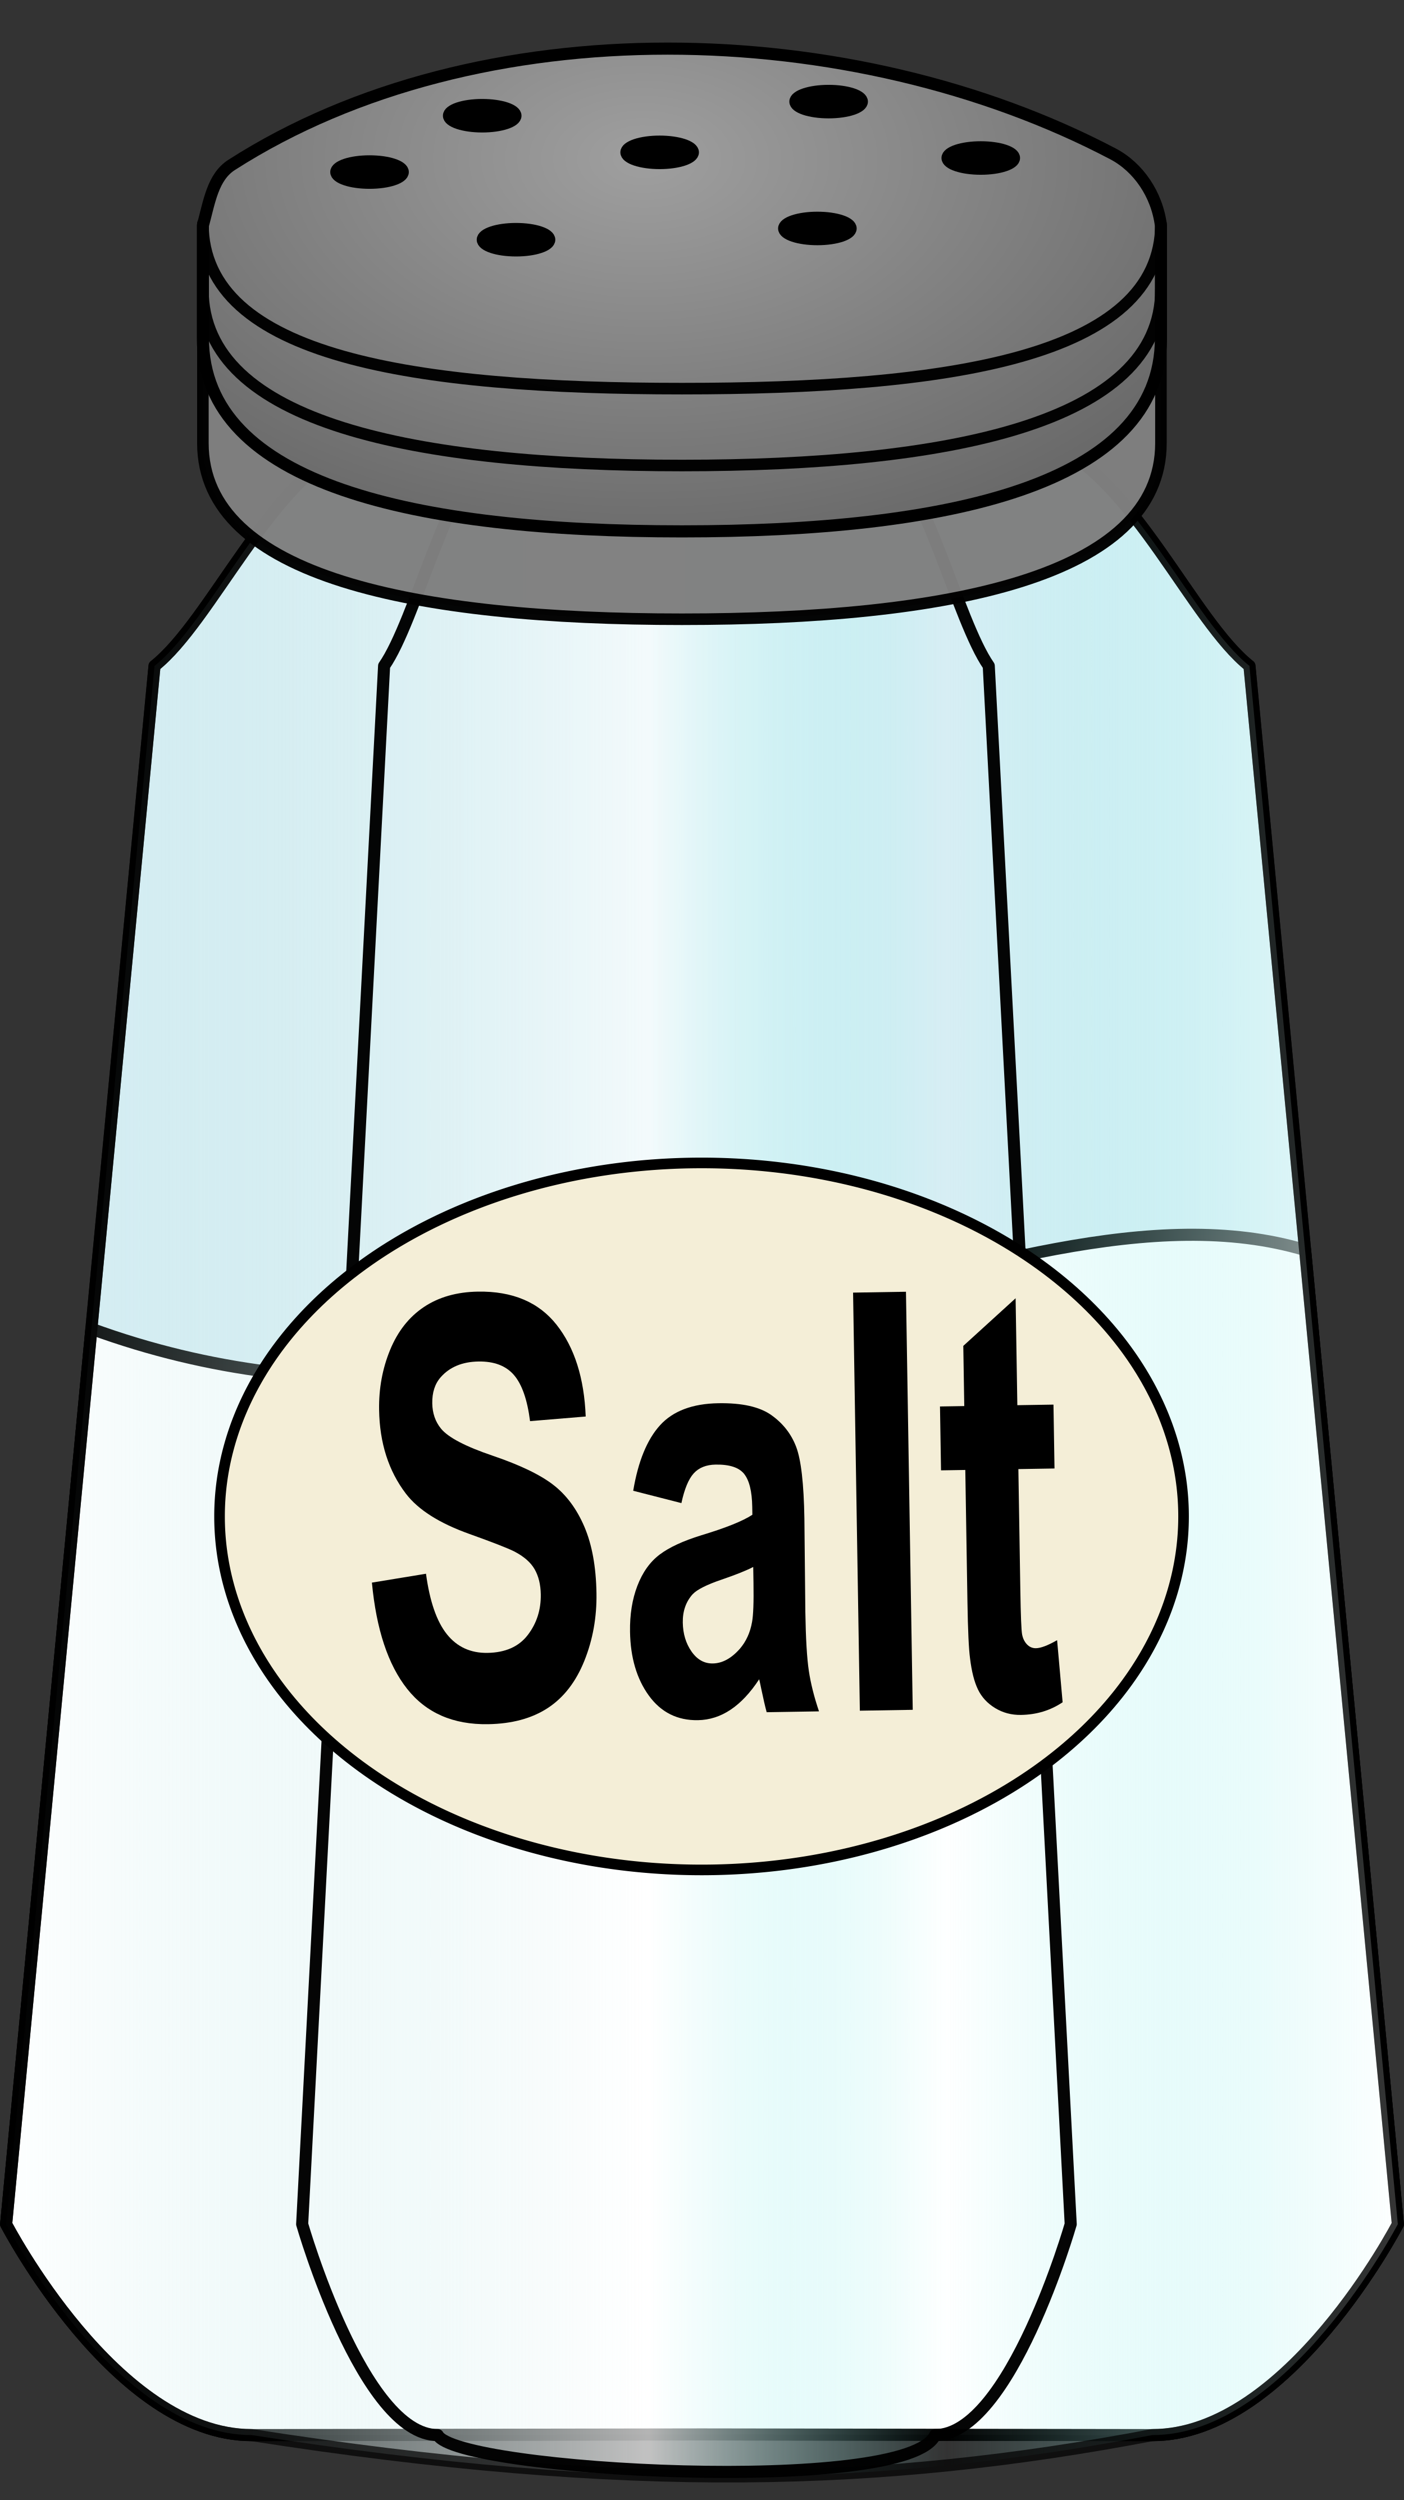 <?xml version="1.0" encoding="UTF-8"?><svg xmlns="http://www.w3.org/2000/svg" xmlns:xlink="http://www.w3.org/1999/xlink" height="890.0" preserveAspectRatio="xMidYMid meet" version="1.0" viewBox="103.1 37.1 500.1 890.0" width="500.1" zoomAndPan="magnify"><rect x="103.1" y="37.1" width="500.1" height="890.0" fill="#333333" stroke="none"/><defs><radialGradient cx="189.44" cy="-381.17" gradientTransform="matrix(1.51 .013 -.008 .939 -99.587 -2.312)" gradientUnits="userSpaceOnUse" id="b" r="88.38" xlink:actuate="onLoad" xlink:show="other" xlink:type="simple" xmlns:xlink="http://www.w3.org/1999/xlink"><stop offset="0" stop-color="#9f9f9f"/><stop offset="1" stop-color="#626262"/></radialGradient><linearGradient gradientUnits="userSpaceOnUse" id="a" x1="72.23" x2="328.22" xlink:actuate="onLoad" xlink:show="other" xlink:type="simple" xmlns:xlink="http://www.w3.org/1999/xlink"><stop offset="0" stop-color="#b2e0e0" stop-opacity="0"/><stop offset=".462" stop-color="#fff"/><stop offset=".674" stop-color="#7beae6" stop-opacity="0"/><stop offset="1" stop-color="#fff"/></linearGradient></defs><g stroke="#000"><g><g id="change1_1"><path d="m136.81-306.09c-15.318 6.672-25.988 32.382-36.337 40.594l-27.036 283.75s19.962 38.443 44.732 38.406l81.107-0.125h1.891l81.107 0.125c24.77 0.037 44.732-38.406 44.732-38.406l-27.036-283.75c-10.35-8.211-20.982-33.922-36.3-40.594z" fill="#d7eef4" stroke-linecap="round" stroke-linejoin="round" stroke-width="2.2" transform="translate(-38.285 793.199) scale(1.955)"/></g><g id="change2_1"><path d="m88.976-144.8-15.536 163.06s19.962 38.443 44.732 38.406l81.107-0.125h1.891l81.107 0.125c24.77 0.037 44.732-38.406 44.732-38.406l-16.902-177.39c-54.714-16.337-134.31 46.082-221.13 14.339z" fill="#fff" opacity=".98" stroke-linecap="round" stroke-linejoin="round" stroke-width="2.2" transform="translate(-38.285 793.199) scale(1.955)"/></g><path d="m136.81-306.09c-15.318 6.672-25.988 32.382-36.337 40.594l-27.036 283.75s19.962 38.443 44.732 38.406c68.754 10.702 114.84 9.359 164.1 0 24.77 0.037 44.732-38.406 44.732-38.406l-27.036-283.75c-10.35-8.211-20.982-33.922-36.3-40.594z" fill="url(#a)" opacity=".7" stroke-linecap="round" stroke-linejoin="round" stroke-width="2.2" transform="translate(-38.285 793.199) scale(1.955)"/><path d="m162.37-306.09c-8.459 6.672-14.351 32.382-20.067 40.594l-14.93 283.75s11.024 38.443 24.702 38.406c3.517 6.585 85.584 11.034 90.623 0 13.678 0.037 24.702-38.406 24.702-38.406l-14.93-283.75c-5.715-8.211-11.587-33.922-20.046-40.594z" fill="none" opacity=".98" stroke-linecap="round" stroke-linejoin="round" stroke-width="2.2" transform="translate(-38.285 793.199) scale(1.955)"/><path d="m283.84-324.74v18.684c0 24.413-38.926 32.066-87.277 32.066s-87.277-7.653-87.277-32.066v-18.684c0-24.413 38.926-44.066 87.277-44.066s87.277 19.653 87.277 44.066z" fill="gray" opacity=".98" stroke-linecap="round" stroke-linejoin="round" stroke-width="2.106" transform="translate(-38.285 793.199) scale(1.955)"/><path d="m283.84-345.7v20.51c0 26.798-38.926 35.199-87.277 35.199s-87.277-8.401-87.277-35.199v-20.51c1.181-4.372 1.812-8.829 5.238-11.023 45.072-28.882 113.2-26.918 160.58-2.01 4.629 2.433 8.013 7.375 8.733 13.034z" fill="url(#b)" stroke-linecap="round" stroke-linejoin="round" stroke-width="2.207" transform="translate(-38.285 793.199) scale(1.955)"/><path d="m283.84-334.05c0 24.413-38.926 32.066-87.277 32.066s-87.277-7.653-87.277-32.066" fill="none" opacity=".98" stroke-linecap="round" stroke-linejoin="round" stroke-width="2.106" transform="translate(-38.285 793.199) scale(1.955)"/><path d="m283.84-346.05c0 24.413-38.926 30.066-87.277 30.066s-87.277-5.653-87.277-30.066" fill="none" opacity=".98" stroke-linecap="round" stroke-linejoin="round" stroke-width="2.106" transform="translate(-38.285 793.199) scale(1.955)"/><g id="change3_2"><path d="m-27.714 418.54c0 1.134-2.757 2.053-6.159 2.053s-6.159-0.919-6.159-2.053 2.757-2.053 6.159-2.053 6.159 0.919 6.159 2.053z" fill="inherit" stroke-linecap="round" stroke-linejoin="round" stroke-width="2" transform="translate(404.285 -726.912) scale(1.955)"/></g><g id="change3_3"><path d="m-27.714 418.54c0 1.134-2.757 2.053-6.159 2.053s-6.159-0.919-6.159-2.053 2.757-2.053 6.159-2.053 6.159 0.919 6.159 2.053z" fill="inherit" stroke-linecap="round" stroke-linejoin="round" stroke-width="2" transform="translate(341.083 -739.95) scale(1.955)"/></g><g id="change3_4"><path d="m-27.714 418.54c0 1.134-2.757 2.053-6.159 2.053s-6.159-0.919-6.159-2.053 2.757-2.053 6.159-2.053 6.159 0.919 6.159 2.053z" fill="inherit" stroke-linecap="round" stroke-linejoin="round" stroke-width="2" transform="translate(300.949 -719.894) scale(1.955)"/></g><g id="change3_5"><path d="m-27.714 418.54c0 1.134-2.757 2.053-6.159 2.053s-6.159-0.919-6.159-2.053 2.757-2.053 6.159-2.053 6.159 0.919 6.159 2.053z" fill="inherit" stroke-linecap="round" stroke-linejoin="round" stroke-width="2" transform="translate(464.476 -744.975) scale(1.955)"/></g><g id="change3_6"><path d="m-27.714 418.54c0 1.134-2.757 2.053-6.159 2.053s-6.159-0.919-6.159-2.053 2.757-2.053 6.159-2.053 6.159 0.919 6.159 2.053z" fill="inherit" stroke-linecap="round" stroke-linejoin="round" stroke-width="2" transform="translate(518.666 -724.898) scale(1.955)"/></g><g id="change3_7"><path d="m-27.714 418.54c0 1.134-2.757 2.053-6.159 2.053s-6.159-0.919-6.159-2.053 2.757-2.053 6.159-2.053 6.159 0.919 6.159 2.053z" fill="inherit" stroke-linecap="round" stroke-linejoin="round" stroke-width="2" transform="translate(353.125 -695.81) scale(1.955)"/></g><g id="change3_8"><path d="m-27.714 418.54c0 1.134-2.757 2.053-6.159 2.053s-6.159-0.919-6.159-2.053 2.757-2.053 6.159-2.053 6.159 0.919 6.159 2.053z" fill="inherit" stroke-linecap="round" stroke-linejoin="round" stroke-width="2" transform="translate(460.469 -699.817) scale(1.955)"/></g><g id="change4_1"><path d="m200.14-174.99a87.821 64.37 0 0 1 87.821 64.37 87.821 64.37 0 0 1 -87.821 64.37 87.821 64.37 0 0 1 -87.821 -64.37 87.821 64.37 0 0 1 87.821 -64.37" fill="#f4eed7" stroke-linecap="round" stroke-linejoin="round" stroke-width="1.932" transform="translate(-38.285 793.199) scale(1.955)"/></g><g font-family="Arial" font-size="86.45" font-weight="bold" id="change3_1" letter-spacing="0" stroke="none" text-anchor="middle" word-spacing="0"><path d="m174.38-78.24 12.157-1.182c0.732 4.08 2.216 7.077 4.453 8.991s5.255 2.87 9.055 2.87c4.024 9e-6 7.056-0.851 9.097-2.554s3.06-3.693 3.06-5.973c-4e-5 -1.463-0.429-2.709-1.288-3.736s-2.357-1.921-4.496-2.68c-1.463-0.507-4.798-1.407-10.004-2.702-6.698-1.66-11.397-3.701-14.099-6.121-3.799-3.405-5.699-7.556-5.699-12.453-1e-5 -3.152 0.893-6.1 2.68-8.843s4.362-4.833 7.725-6.269 7.422-2.153 12.178-2.153c7.767 7e-5 13.613 1.703 17.539 5.108s5.987 7.95 6.184 13.634l-12.495 0.549c-0.535-3.18-1.681-5.466-3.44-6.859s-4.397-2.089-7.915-2.09c-3.63 5e-5 -6.473 0.746-8.527 2.237-1.323 0.957-1.984 2.237-1.984 3.841-2e-5 1.463 0.619 2.716 1.857 3.757 1.576 1.323 5.403 2.702 11.482 4.137s10.574 2.92 13.487 4.453 5.192 3.63 6.838 6.29 2.469 5.945 2.469 9.857c-6e-5 3.546-0.985 6.867-2.955 9.962s-4.756 5.396-8.358 6.902-8.091 2.258-13.466 2.258c-7.823-1e-6 -13.831-1.808-18.024-5.424s-6.698-8.886-7.514-15.808z" fill="inherit" transform="matrix(1.588 -.026 .039 2.405 -38.285 793.199)"/><path d="m244.07-89.257-10.764-1.942c1.21-4.334 3.292-7.542 6.247-9.624s7.345-3.124 13.17-3.124c5.29 5e-5 9.23 0.626 11.819 1.878s4.411 2.842 5.466 4.77 1.583 5.466 1.583 10.616l-0.127 13.846c-4e-5 3.94 0.19 6.845 0.57 8.717s1.09 3.877 2.132 6.015h-11.735c-0.31-0.788-0.689-1.956-1.14-3.504-0.197-0.704-0.338-1.168-0.422-1.393-2.026 1.97-4.193 3.447-6.501 4.432s-4.77 1.477-7.387 1.477c-4.615-1e-6 -8.252-1.252-10.912-3.757s-3.989-5.67-3.989-9.498c0-2.533 0.605-4.791 1.815-6.775s2.906-3.504 5.087-4.559 5.326-1.977 9.434-2.765c5.544-1.041 9.385-2.012 11.524-2.913v-1.182c-3e-5 -2.279-0.563-3.905-1.688-4.875s-3.25-1.456-6.374-1.456c-2.111 3.7e-5 -3.757 0.415-4.939 1.245s-2.139 2.287-2.87 4.369zm15.872 9.624c-1.52 0.507-3.926 1.112-7.218 1.815s-5.445 1.393-6.458 2.068c-1.548 1.097-2.322 2.49-2.322 4.179-2e-5 1.66 0.619 3.096 1.857 4.306s2.814 1.815 4.728 1.815c2.139 7e-6 4.179-0.704 6.121-2.111 1.435-1.069 2.378-2.378 2.828-3.926 0.31-1.013 0.464-2.941 0.464-5.783z" fill="inherit" transform="matrix(1.588 -.026 .039 2.405 -38.285 793.199)"/><path d="m283.33-58.105v-61.883h11.862v61.883z" fill="inherit" transform="matrix(1.588 -.026 .039 2.405 -38.285 793.199)"/><path d="m327.86-102.93v9.456h-8.105v18.067c-1e-5 3.658 0.077 5.79 0.232 6.395s0.507 1.105 1.055 1.498 1.217 0.591 2.005 0.591c1.097 9e-6 2.688-0.38 4.77-1.14l1.013 9.202c-2.758 1.182-5.881 1.773-9.371 1.773-2.139-1e-6 -4.066-0.359-5.783-1.076s-2.976-1.646-3.778-2.786-1.358-2.68-1.667-4.622c-0.253-1.379-0.38-4.165-0.38-8.358v-19.544h-5.445v-9.456h5.445v-8.907l11.904-6.923v15.829z" fill="inherit" transform="matrix(1.588 -.026 .039 2.405 -38.285 793.199)"/></g></g></g></svg>